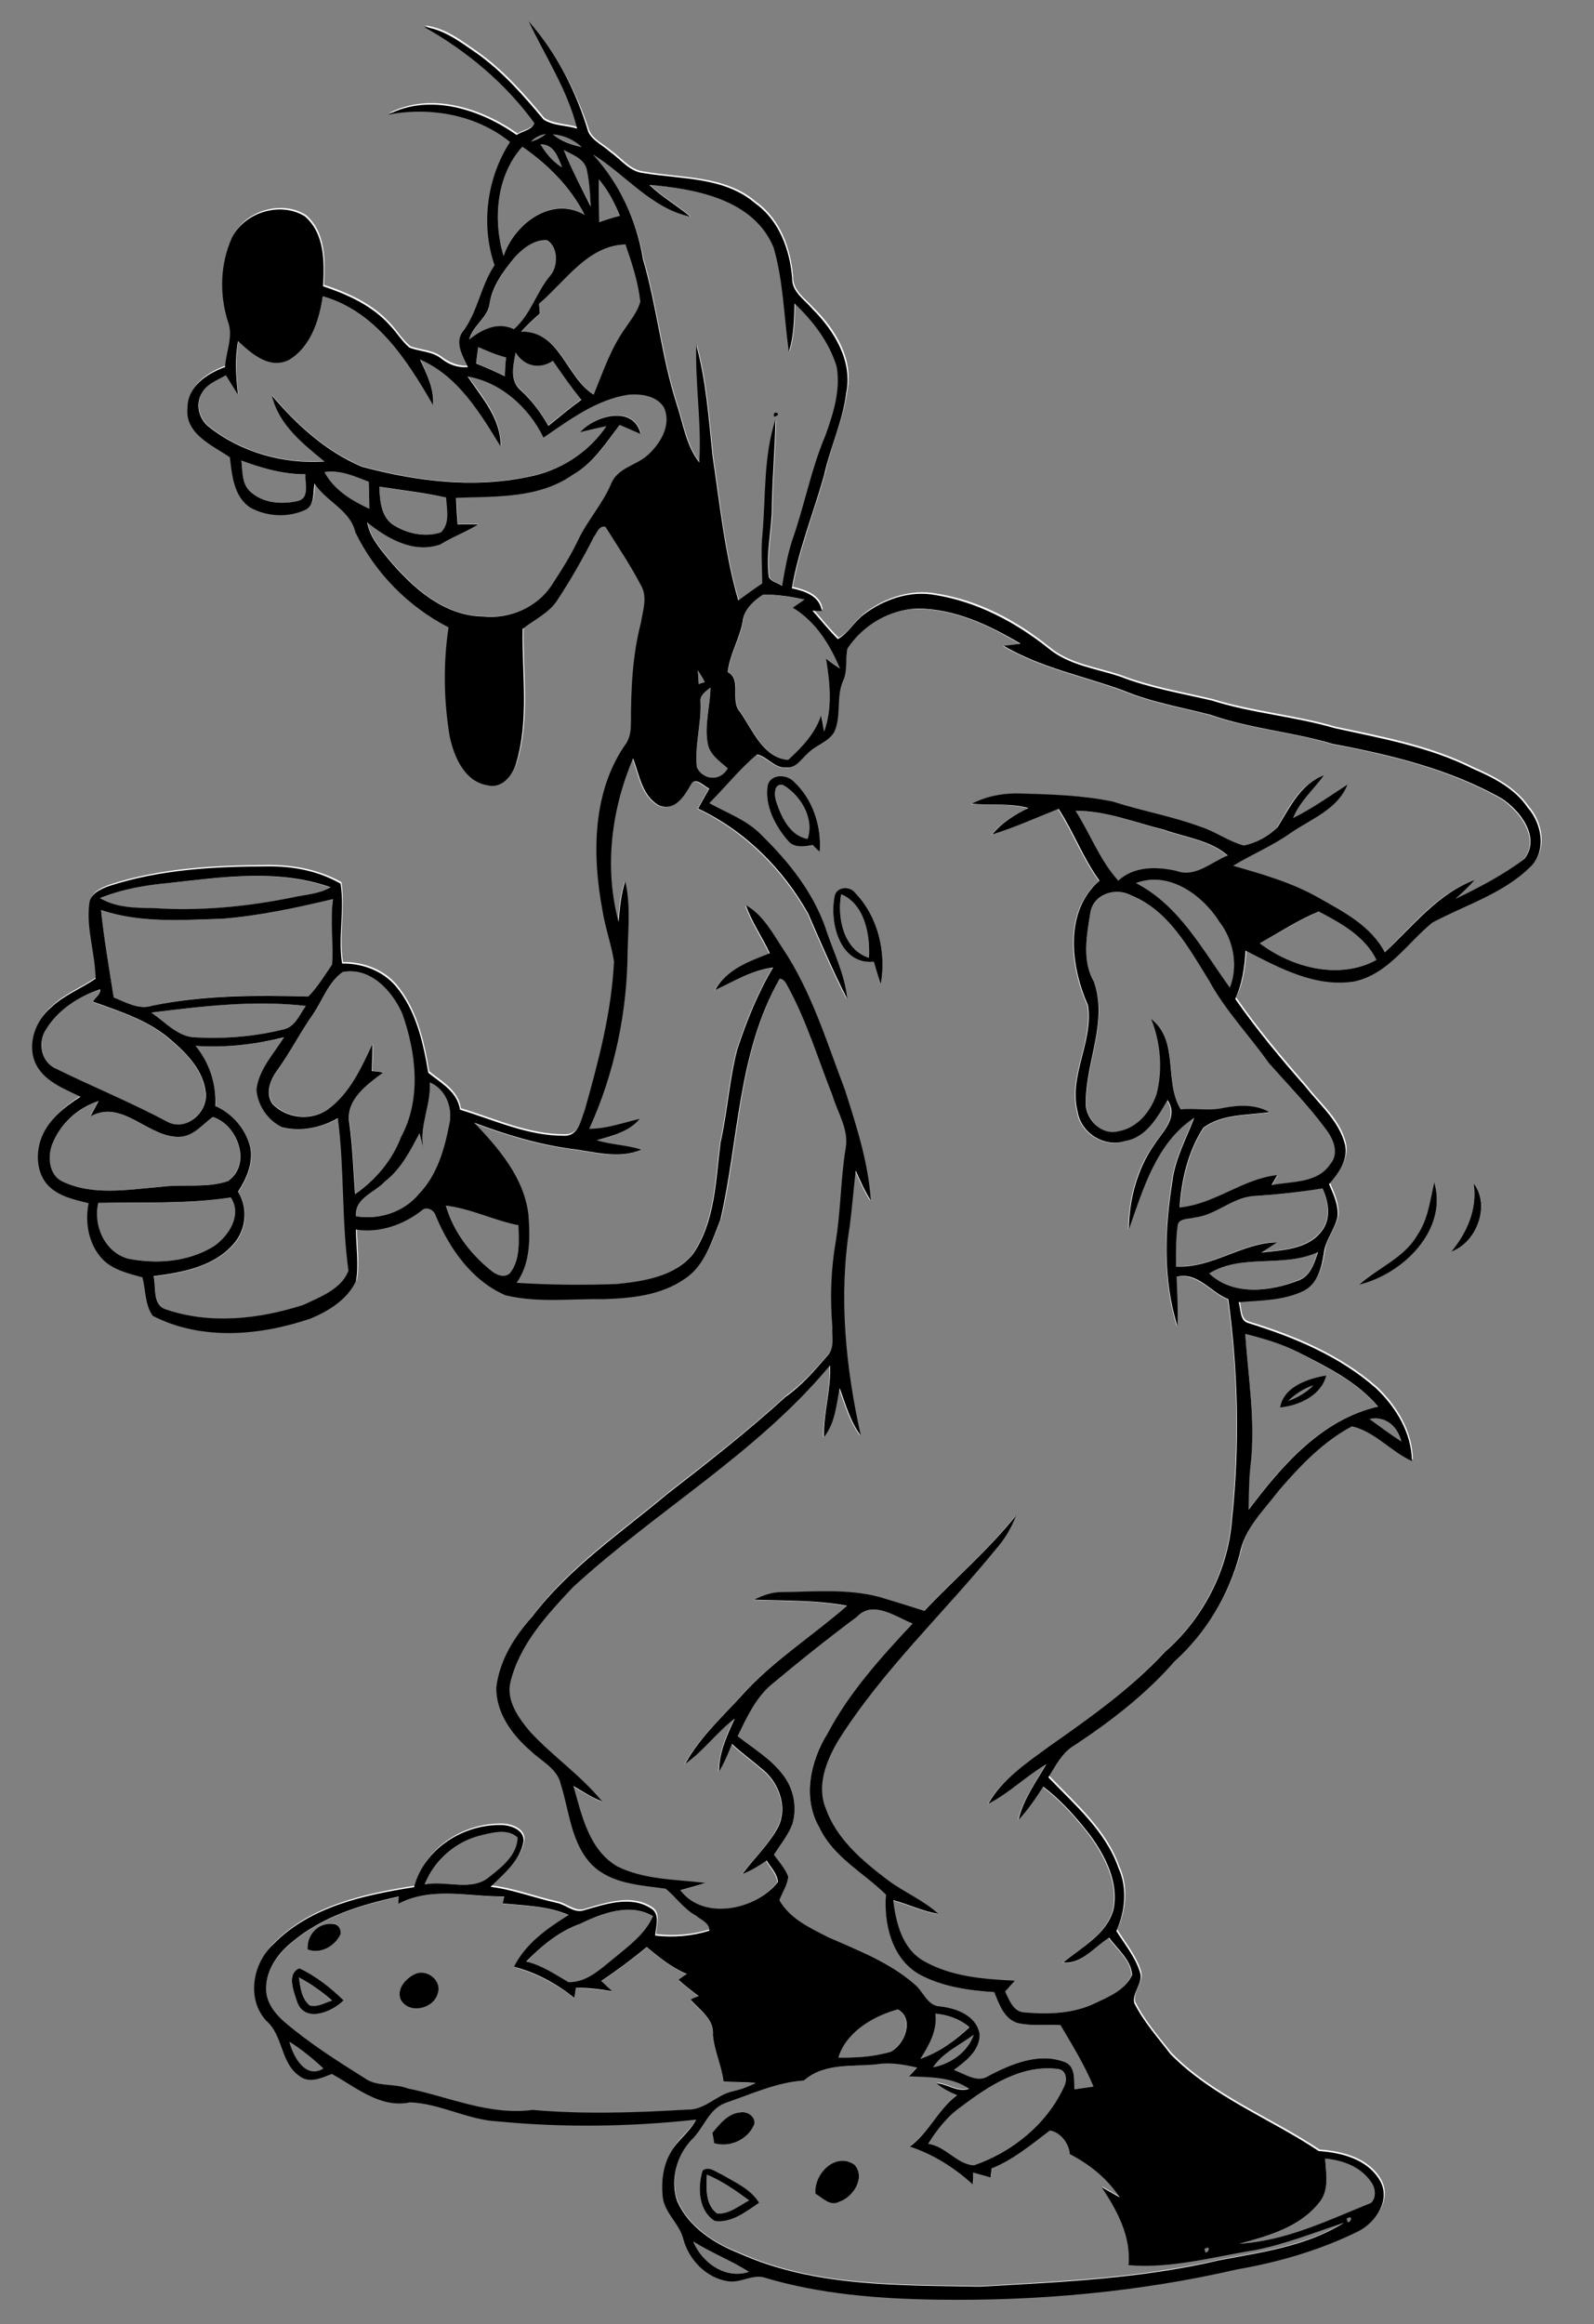 <?xml version="1.0" encoding="utf-8"?>
<!-- Generator: Adobe Illustrator 21.0.2, SVG Export Plug-In . SVG Version: 6.00 Build 0)  -->
<svg version="1.2" baseProfile="tiny" id="Layer_1" xmlns="http://www.w3.org/2000/svg" xmlns:xlink="http://www.w3.org/1999/xlink"
	 x="0px" y="0px" viewBox="0 0 527 768" overflow="scroll" xml:space="preserve">
<rect x="0" y="0" width="527" height="768" fill="#808080" stroke="none"/>
<path fill="#FFFFFF" d="M384.3,745.3C384.8,745.8,384.8,745.8,384.3,745.3 M398.3,743.1C401.2,741.5,398.4,746.4,398.3,743.1
	 M404.3,742.3C404.8,742.8,404.8,742.8,404.3,742.3 M229.2,740.7c5.9,3.7,12.4,6.3,18.4,10C239.9,753.3,232.1,747.7,229.2,740.7
	 M445.3,733.1C448.2,731.5,445.5,736.4,445.3,733.1 M233.7,718.6c5.1,2.1,9.6,5.3,14.1,8.5c-3.4,1.7-6.7,4.7-10.6,4.3
	C233.1,728.4,233.5,723,233.7,718.6 M438.1,713.3c5.8,0.5,11.8,2.6,15.1,7.6c1.6,1.9,1.9,5.1,0.1,7c-14,5.8-28.1,12.7-43.5,13.5
	c9.5-2.5,19.8-5.4,26.2-13.4C439.6,723.8,438.4,718.2,438.1,713.3 M318,696c9.1-6.9,19.9-13.9,31.9-12.3c2.8,0.6,3,3.9,1.8,6
	C346,702,334.6,711,322,715.5c-5.6-0.3-9.3-6.3-15.1-7.1C309.8,703.7,313.3,699.1,318,696 M232.3,717.2c-1.7,5.6-1.5,13.3,4,16.7
	c5.6,0.8,10.3-3.1,14.7-6c-2.8-4.6-8-6.7-12.4-9.4C236.6,717.7,234.4,715.6,232.3,717.2 M269.6,724.9c2.3,1.5,4.8,4.1,7.8,2.7
	c4.7-1.5,8.9-8.1,5.1-12.3C276.3,711.1,269.1,718.4,269.6,724.9 M235.5,704.8c0.2,0.8,0.5,2.5,0.6,3.4c5.2,1.6,11.3-1.1,13.3-6.3
	c0.3-2.4-2.3-4.4-4.5-3.9C240.8,698.3,238,701.8,235.5,704.8 M265.8,687.5c6.7-5.9,16-4.4,24.3-5.6c4.4-0.7,8.9,0.1,13.2,1.1
	c-0.9,0.9-1.8,1.9-2.7,2.9c6.7,0.3,14.1,0.1,19.9,4.1c-3.7,1.4-7.1-1.6-10.8-1.8c2,1.6,4.4,2.8,6.8,3.9c-6.2,4.8-9.3,12.4-15.6,17
	c7.8,2.6,14.8,7,20.8,12.5c0-1,0.1-2.9,0.2-3.9c1.9,0.5,3.8,1.1,5.7,1.6c0.1-0.8,0.3-2.3,0.4-3c7.2-2.9,13.1-7.9,19.2-12.5
	c3.3,0.4,6.4,4.3,6.6,7.8c6.6,3.4,12.4,8.1,16.5,14.3c-2-1.1-4-2.3-6-3.4c5.1,7.7,9.8,16.2,8.9,25.8c14.2,1.2,28-2.8,42-5
	c10-1.9,19.6-5.7,29.2-9c-12.4,7.8-27.2,9.7-41.3,12.4c-25.9,6-52.6,7.2-79,8.7c-26.7-0.5-54.7,0.2-79.6-11
	c-8.4-3.2-16.8-8.7-20.5-17.2c-2.4-7-0.2-15.2,4.9-20.5c4-3.7,5.5-9.8,11-12C248.4,692,256.6,688.1,265.8,687.5 M95.7,674.7
	c4.1,2.5,7.8,5.5,11.2,8.8C100.9,687.1,96.8,679.6,95.7,674.7 M308.5,683.1c3.2-4.8,8.8-7.3,13.4-10.7
	C319.8,678.1,314.3,682,308.5,683.1 M309.3,665.4c4.1,0.5,8,1.7,11.1,4.5c-4.7,4.4-10,8.4-16.2,10.4
	C307.2,675.8,309.8,671,309.3,665.4 M277.2,679.9c2.5-8.5,11.5-13.7,19.5-15.9c5.6,3,2.4,11.6-2.4,14
	C288.8,679.8,282.9,680,277.2,679.9 M98.8,653.4c4,2.1,7.6,4.8,11,7.8c-2.4,0.7-4.8,2.3-7.4,1.6C99.7,660.5,99.3,656.7,98.8,653.4
	 M191.8,635.7c7.4-3.5,16.5-7,24.2-2.4c-2.6,5.8-8,9.7-12.8,13.8c-4.5,3.5-9,8.1-15.1,8c-4.5-2.6-8.8-5.6-14-6.8
	C179,642.9,184.9,638.3,191.8,635.7 M137.4,652.2c-3,1.4-6.3,4.8-5,8.4c2.6,5.2,11.2,3.3,12.4-2.1
	C146.1,654.4,141.2,650.6,137.4,652.2 M98.3,661.7c2.6,6.8,11.6,3.2,15.3-0.7c-4.3-4.2-9.1-8-14.6-10.6
	C94.6,652.2,97.2,658.3,98.3,661.7 M101.7,644.2c4.4,1.8,9.1-1.2,10.9-5.2c0.1-1.7-0.8-3.4-2.6-3.4
	C105.2,635.2,101.2,639.4,101.7,644.2 M131.7,629.1c10.9-5.8,23.3-2.3,35-2.3c-0.1,0.6-0.4,1.7-0.5,2.3c7.3,0.7,14.9,0.7,21.8,3.8
	c-7.2,4.4-14.2,9.4-18.1,17.1c7.3,2,14.1,5.6,20,10.3c0.1-0.8,0.4-2.5,0.5-3.3c4,0,8.1,0.4,12,1.1c-1.2-1.2-2.4-2.3-3.6-3.4
	c5.2-3.5,10.2-7.2,15-11.2c4.1,3.4,8.4,6.8,13.3,8.9c-0.9,0.6-1.8,1.2-2.8,1.9c2.1,1.9,4.4,3.7,6.7,5.4c-0.7,0.3-2.1,0.8-2.7,1.1
	c2.9,3.5,7.9,6.5,7.4,11.7c0.4,5.3,2.9,10.2,3.5,15.5c3.5,0,7.1,0.1,10.6,0.4c-2.4,1.3-5,2.2-7.7,2.8c-5.4,1.2-9.2,6.2-14.9,6
	c-17,1-34.1,1.6-51.1,0.1c-14.2,1.9-27.6-4.3-41.3-7.1c-4.7-1.8-10.2-0.5-14.4-3.5c-9.1-5.7-18.2-11.5-26.4-18.5
	c-3.2-2.8-6-6.6-6-11.1c0-6.2,4-11.5,8.6-15.3c10-8.4,22.7-12.3,35.2-15C131.8,627.3,131.8,628.5,131.7,629.1 M159.4,606.4
	c3.7-0.9,8.7-2.3,11.7,0.8c0,5.7-4.9,9.6-9.1,12.8c-6,5.3-14.4,1.2-21.6,2.7C143.6,614.7,150.9,608.3,159.4,606.4 M283.3,534.3
	c5.3-5.7,12.8,0,18.4,2.2c-10.5,11.2-20.9,22.7-28.1,36.3c-5.8,9.1-8.4,21.3-2.7,31.1c4.6,9.8,14.6,14.9,22,22.2
	c-0.6,9.6,2,20.9,10.8,26.2c7.6,4.2,16.5,5.3,25,6c1.6,3.9,3.2,8.8,7.7,10.2c4.6,1.1,9.5,0.4,14.2,0.7c3.9,6.6,8,13.1,10.9,20.3
	c-2.1,0.3-4.2,0.6-6.3,0.9c-0.1-3.2,0.4-7.7-3.4-9.1c-8.4-3.1-17.4,0.7-24.9,4.6c-3.8,2.7-7.9-0.5-11.5-1.9
	c3.9-2.9,8.6-6.4,8.5-11.8c-1-6.1-7.7-8.6-13-9.2c-4.3-0.1-5.6-4.9-8.5-7.3c-8.2-7.4-18.7-11.2-28.6-15.6c-6.1-2.9-12.7-6-16.1-12.2
	c0.8-2.7,2.7-5,2.9-7.8c-1-2.7-3-4.9-4.7-7.2c2.1-3.4,4.6-6.5,6.1-10.2c1.6-5.5,0.4-11.8-3.2-16.3c-4-5.3-9.7-8.7-14.9-12.7
	c2.9-6.1,5.8-12.4,11-16.9C264.1,549,273.6,541.5,283.3,534.3 M452.8,468.9c5.4-1.1,9.1,2.5,10.5,7.4
	C459.7,474,456.3,471.4,452.8,468.9 M425.9,462.9c2.4-2.2,5.1-4.1,8.3-5.1C431.9,460.1,429,461.7,425.9,462.9 M423.2,465.1
	c6.3-0.6,13.7-4,15.3-10.6C432.4,455.5,424.5,458.2,423.2,465.1 M411.7,440.8c6,1.5,12,3.1,17.5,6.1c9.4,4.9,19.4,9.7,26.3,17.9
	c-18.6,4.2-31.8,19.5-42.8,34.1c0.1-4.8,0.2-9.5,0.6-14.3C415.2,470,412.7,455.4,411.7,440.8 M399.8,420.8
	c10.9-6.7,24.5-1.7,35.9-7.2c-1.3,3.6-2.4,8-6.5,9.4C420,426.8,407.7,428.3,399.8,420.8 M147.4,398.4c8.3,1,15.9,4.9,24,6.5
	c0.1,5.3,0.7,11.4-2.9,15.9c-2.1,1.6-4.6,0.4-6.3-1.1C155.4,414.2,149.9,406.8,147.4,398.4 M32.5,397.5c14.6-0.2,29.3,0.4,43.8-1.8
	c3.8,5.8-0.5,12.8-5.6,16.1c-8.4,5.2-18.9,6-28.4,4.1C34.7,413.6,30.6,404.9,32.5,397.5 M414.9,395.2c7.4-0.5,14.9-1.3,22.2-2.6
	c2.1,4.4,3,10.1-0.3,14.2c-4.7,6-13,6.2-19.9,7c1.8-1.1,3.5-2.2,5.2-3.4c-11.7,0.2-21.5,8.7-33.4,8c0-4.4-0.1-8.8,0.5-13.2
	c0.1-2.9,3.7-2.4,5.7-3C402.2,401.5,407.6,395.5,414.9,395.2 M17.2,378.3c2.6-6.8,8.5-12.1,15.3-14.5c-0.9,1.7-1.8,3.4-2.7,5.1
	c10.8-6,19.4,7.7,30.1,6.7c4.3-0.5,7.1-4.1,10.3-6.5c8.4,2.5,13.1,15.7,5,21.2c-7.1,2.4-14.9,0.9-22.3,1.9
	c-10.7,0.9-22.2,3-32.4-1.8C16.1,388.3,15.7,382.4,17.2,378.3 M142.1,357.7c5.3,2.2,7.7,8.5,6.4,13.9c-1.6,8.2-4,16.7-10,22.9
	c-4.9,6-13.2,8.7-20.8,7.4c-0.4-6,6.2-7.8,9.6-11.5c5.3-4.1,8.3-10.2,11.4-15.9c0.4,1.7,0.9,3.3,1.3,5
	C138.5,372.1,142.6,365.1,142.1,357.7 M64.7,345.6c9.8,0.7,19.7-0.5,29.3-2.7c-3.4,5.5-8.3,10.5-9.1,17.2c0.3,5.2,3.7,10.2,8.4,12.5
	c6.3,1.4,12.9,0.1,18.5-3c2.3,16.7,1.3,33.7,3.5,50.4c-2.3,6.1-9.4,8.7-14.9,11.3c-14.6,4.7-30.7,6.5-45.4,1.5
	c-4.6-1.4-3.3-7.3-4.1-11c9.3-1.2,19.7-3.1,26.3-10.5c4.3-4.7,5-12,1.6-17.4c2.8-4.3,5-9.3,4.1-14.5c-1.4-6.1-5.9-11.3-11.6-13.8
	C71.6,358.3,69.2,351.3,64.7,345.6 M50,334.6c16.9-2.1,34.1-4.3,51.1-2.2c-2.1,2.9-3.6,7.1-7.6,7.8c-9.3,2.3-19,3.1-28.6,2.6
	C58.8,342.8,54.7,337.8,50,334.6 M15.2,340.2c3.8-6.5,10.8-10.9,17.8-13.2c0.2,1.7-1.7,2.8-2.4,4.1c9.2,3.3,18.9,6.2,26.2,13
	c5.2,4.3,10.3,9.8,11.1,16.9c0.9,6.5-6.4,13-12.7,9.8c-11.9-6.5-24.5-11.5-36.7-17.5C13.7,351.1,12.5,344.5,15.2,340.2 M113.3,321.2
	c9.1-1.7,16.3,6.1,19.8,13.6c4.6,13,6.4,28.2-0.4,40.8c-2.9,7.8-8.4,14.2-15.2,18.9c-0.6-7.8-0.8-15.7-1.9-23.5
	c-1.4-7.7,5.8-12.7,11.2-16.7c-1-0.1-2.9-0.3-3.8-0.5c0.2-2.9,0.4-5.8,0.2-8.8c-3.8,7.8-7.4,16.1-14.6,21.4
	c-5.5,4-13.7,3.2-18.4-1.7c-2.5-3.5-0.7-8.1,1.6-11.2c4.4-6.1,7.6-12.9,12.1-18.9C106.8,330.1,108.8,324.5,113.3,321.2 M416.5,311.7
	c6.5-3.5,12.7-7.6,19.6-10.5c7.3,3.9,15.3,8.2,19.1,16C442.7,323.9,427.2,319.8,416.5,311.7 M73.5,303.6c12.4-1,24.5-3.6,36.6-6.5
	c-0.9,7.2,0.3,14.4-0.3,21.6c-2.5,3.6-4.8,7.5-7.9,10.6c-17.2-0.6-34.6-0.6-51.5,3c-4.5,1.5-8.7-1.1-12.8-2.7
	c-1.5-9.6-3.2-19.2-4.2-28.9C46.2,305.1,60.1,304,73.5,303.6 M278.1,295.5c7.8,3.3,9.6,13.4,9.2,21
	C278.9,313.7,276.7,303.2,278.1,295.5 M360.5,301.5c1.2-6.1,8.5-8.4,13.6-5.5c12.4,5,19,17.3,25.7,28.1c5.5,9.9,13.3,18.1,19.8,27.3
	c6.3,7.1,12.8,13.9,18.6,21.5c2.6,3.3,4.9,8.3,1.7,11.9c-4.3,6.4-12.8,5.6-19.4,6.9c0.6-1.1,1.3-2.2,1.9-3.3
	c-11.6,1.1-20.8,9.5-32.3,10.7c0.7-9.2,2.8-18.5,7.8-26.3c6.2-4.7,14.6-4.1,21.9-5.2c-4.7-2.6-10.2-2.4-15.2-1.4
	c-4.6,1.2-9.4,0-14.1,0.5c-5.8-9.3-0.4-22.6-9.8-29.9c3.1,7.9,4,16.6,1.8,24.8c-1.9,5.7-6.3,11.2-12.5,12.3
	c-5.7,1.6-11.2-4.2-10.9-9.7c0-13.3,7.3-26.5,2.7-39.7C357.5,317.5,359.3,309,360.5,301.5 M375.6,291.8c10.9-4.1,22,4,27.6,12.9
	c4.6,6,6.2,14.5,3.4,21.6C397.5,313.9,389.9,299.2,375.6,291.8 M55.7,291.8c17.7-2,36.5-4.6,53.6,1.5c-3.9,2.2-8.5,2.4-12.8,3.4
	c-15,2.9-30.2,4.5-45.5,3.5c-6.1-0.1-12.5-0.2-17.9-3.3C40.3,293.7,48,292.5,55.7,291.8 M355.6,267.9c10.1,0,19.5,3.9,29.2,6.4
	c7,2.5,15.4,3.5,21,8.5c-5.5,2-10.7,7.4-16.9,5.1c-6.5-1.5-14-1.6-19.3,3.2C363.7,284.2,360.5,275.5,355.6,267.9 M256.7,265.1
	c-0.7-2-1.1-6.4,2.2-5.7c5.8,3.4,10.4,11,8.1,17.8C261.1,276.2,258.4,270.1,256.7,265.1 M231.6,232.1c-0.4-2.4,1.8-3.6,3.3-4.9
	c-0.1,6.2-2.1,12.4-0.9,18.6c0.7,3.7,4,5.8,6.6,8.1c-2.4,4.3-8,4-10.2-0.3C229.6,246.5,231.9,239.3,231.6,232.1 M230.7,221.5
	c0.8,1.3,1.5,2.6,2.3,3.8c-0.5,0.2-1.5,0.5-2,0.6C230.9,224.5,230.8,223,230.7,221.5 M275.9,296.3c-1.7,8.7,1.8,22.6,13,21.5
	c0.7,2.5,1.4,5,2.3,7.4c1.9-10.5-0.9-22.3-8.4-30.1C281,292.6,276.4,292.9,275.9,296.3 M253.7,260.2c-0.7,6.4,2.6,12.7,6.7,17.5
	c2,2.6,5.5,2.1,8.3,1.5c0.8,0.8,1.6,1.5,2.3,2.3c0.7-8.4-2.2-17.3-8.4-23.1C260.1,255.6,254,255.6,253.7,260.2 M280.2,214.3
	c5.1-7.6,13.6-12.8,22.8-13.1c12.3,0,23.8,5.3,34.2,11.6c-1.9,0.3-3.8,0.5-5.6,0.7c12.2,7.2,26.2,9.9,39.4,14.7
	c9.3,3.9,19.3,5.6,29,8.1c13.1,4.6,27.1,5.5,40.3,9.6c19.3,3.6,38.7,8.3,55.9,18c6.1,4,13.1,13,7.6,20c-6.9,5.4-14.9,9.4-22.8,13.2
	c2.1-2,4.3-4,6.3-6.2c-12.3,4.4-20.5,15.3-29.7,23.9c-4.5-8.6-13.5-13.3-21.6-17.9c-8.8-5.1-18.7-7.9-28.5-10.7
	c6.1-3.8,12.9-6.5,18.8-10.7c6.8-4.7,15.8-7.9,19-16.2c-5.8,4-11.6,8-18,11.1c2.2-5.5,6.8-9.4,10.2-14.1
	c-7.7,2.7-11.4,10.6-15.3,17.1c-3,3-7.1,5.2-11.2,6.1c-5-1.3-9.3-4.6-14.3-6.2c-9.4-3.5-19.3-5.1-28.9-8.3c-10-2-20.3-2.4-30.5-2.7
	c-5.6-0.2-11.3,0.8-16.3,3.4c6.3,0.5,12.7-0.3,18.8,1.4c-4.5,2.2-8.9,4.8-12,8.8c7.5-2.5,14.7-5.6,22-8.5
	c4.9,7.7,8.1,16.3,13.5,23.7c-11.8,10.2-9.5,28.4-3.8,41.2c1.9,11.9-6.5,23.3-3.4,35.3c1.2,7,8.9,11.7,15.6,9.6
	c7.1-1.2,10.8-8,14.1-13.6c3.8,5.7-1.6,10.4-4.5,14.9c-5.7,8.1-8.2,18.1-8.3,27.9c4.8-13.3,9.2-28.8,21.6-36.9
	c-2.6,6.9-6.3,13.5-7.2,20.9c-2.4,15.9-3.1,32.5,1.7,48c0.2-5.5-0.2-10.9-0.3-16.4c7.2-1.6,11.2,5.1,17.1,7.4
	c3.4,24.2,3.8,48.8,1.2,73c-1.3,16.7-9.6,32.6-22.2,43.6c-11.3,12.2-25,22-38.6,31.4c-7.3,5.5-15.2,10.8-19.8,18.8
	c6.9-3.5,12.5-9.2,19.2-13.1c-3.4,6-7.6,11.7-9.2,18.4c3.3-3.2,5.7-7.1,8.2-11c6,4.5,10.9,10.1,15.5,16c5.1,7.1,9.6,15.8,7.7,24.7
	c-2.3,8.2-10.5,12.3-16.6,17.4c6.3,0.7,10.4-5.2,15.2-8.2c2.8,3.9,7.3,7.2,7.6,12.3c-2.2,4.9-7.5,7.2-12.2,9.3
	c-7.2,3.4-15.5,3.8-23.3,3.1c-3.8-0.1-5.1-4.1-6.5-6.9c1.1-1.2,2.1-2.4,3.2-3.6c-10.2-0.5-21-1.3-30.1-6.5
	c-7-4.1-9.2-12.7-10.1-20.1c5,1.3,9.8,3.7,14.9,4.5c-5-4.7-11.5-7.2-16.9-11.3c-8.3-6.3-16.7-13.4-20.3-23.5
	c-3.1-7.6,0.2-15.8,4.1-22.4c14.6-23.2,34.8-42,52-63.1c2.9-3.3,5.3-7.1,6.8-11.3c-9.1,11.4-20.3,20.9-30.3,31.5
	c-5-1.6-9.9-3-14.9-4.6c-10.7-2.8-21.8-1.7-32.6-1.6c-3.1,0-6.1,1.2-8.9,2.5c10.3,0.4,20.6,0.1,30.8,2
	c-10.7,9.5-22.9,17.2-32.9,27.6c-7,8.1-15.4,15.2-20.6,24.7c6.1-4.3,10.5-10.4,16.4-15c-2.6,5.5-5.1,11.2-5.2,17.5
	c1.7-2.9,2.9-6,4.3-9.1c3.4,3.1,7.1,5.8,10.6,8.8c5.2,4.4,7.9,12.3,4.7,18.6c-3.1,5.8-7.9,10.4-11.9,15.6c2.9-1.1,5.5-2.9,8.1-4.5
	c1.3,2.3,3.5,4.4,3.7,7.1c-7.3,9.1-24.5,13-32.3,2.7c2.8-0.8,5.6-1.5,8.3-2.4c-9.8-1.2-20.2-1-29.2-5.5
	c-9.3-5.5-11.7-16.8-14.4-26.5c3.1,1.8,6.2,3.7,9.5,5.1c-6.9-8.6-16.3-14.9-23.8-23c-3.8-4.5-7.9-10.1-6.6-16.3
	c3-12.5,12.1-22.3,20.6-31.4c27.5-25.4,60.9-44.4,85.1-73.4c0.5,8-2.1,15.8-2,23.7c3.7-4.6,4.1-10.7,5.2-16.2c1.9,5.4,3.5,11,7,15.7
	c-5-22.6-7.3-46.1-3.7-69c0.8-6.2,1.2-12.4,2-18.6c1.5,3.4,3,6.8,5,9.9c-0.8-12.5-4.7-24.6-8.5-36.4c-6-16-11.1-32.7-20.7-47
	c-3.4-5.2-6.6-11-12.1-14.2c1.9,5.6,5.4,10.6,7.9,15.9c-6.8,2.6-14.4,5.4-18.1,12.2c6.2-2.9,12.3-6.6,19.2-7.5
	c-5.1,8.5-8.8,17.8-11.9,27.2c-2.6,10.1-3.2,20.5-5.5,30.7c-1.6,12.5-1.7,26-9.1,36.8c-6.1,7.4-16.3,9-25.3,9.9
	c-11,0.4-22,0.4-33-0.4c4.6-6.5,4.5-14.9,3.9-22.5c-1.5-12.1-9.8-21.9-17.9-30.4c10.3,3.9,20.8,7.1,31.8,8.6
	c7.7,0.9,15.9,3.6,23.4,0.3c-4.8-1.7-9.9-1.6-14.7-3.1c5.1-1.5,10.7-2.8,14.2-7.1c-5.5,1.4-11,3.3-16.7,3.3
	c8.4-18.5,12.6-38.7,12.7-58.9c0.2-7.6,1-15.4-0.8-22.9c-1.4,4.3-1.8,8.9-2.2,13.4c-4.7-17.8-2.4-37.2,4.8-54
	c2.1,5.5,3,12.6,8.7,15.6c5,2,8.3-3.2,10.4-6.9c1.3-2.9,4.3,0.5,6.1,1.3c-1.3,2.2-2.5,4.4-3.7,6.6c15.4,7.3,28,19.9,36.4,34.7
	c4.1,9.5,8.2,19,12.9,28.2c-0.8-8.3-4.8-15.9-7.3-23.8c-4.2-11.7-12-21.6-20.9-30.2c-4.7-5.1-11.4-7.4-17.4-10.7
	c5.3-5.3,9.9-11.3,15.8-16.1c3.4,0.7,5.8,4.6,9.7,4.3c3.2,0.3,4.9-2.9,7-4.6c2.7-2.7,6.8-3.7,8.8-7.1c2.5-5.4,0.5-11.7,3-17.1
	C280.3,221.4,279.3,217.7,280.2,214.3 M252.3,196.5c4.6-0.1,9.3,0.8,13.8,1.6c-1.3,0.9-2.6,1.8-3.9,2.7c7.5,4.6,12.2,12.1,15.6,20.1
	c-1.6-1-3.1-2.1-4.6-3.3c1.3,8,2.1,16.2-0.6,24.1c-0.4-1.8-0.7-3.6-1-5.4c-1.9,6-6.5,10.5-10.9,14.8c-8.3-0.7-11.7-9.8-15.9-15.8
	c-3.5-3.8,0.7-10.8-4.1-13.2c0.7-6.2,4.3-11.5,5.1-17.7C246.5,201,249.4,198.3,252.3,196.5 M125.4,160.8c7.4,1.3,14.8,2.1,22.2,3.6
	c0.3,3.8,1.4,8.6-1.7,11.5c-5.3,1.8-11.5,0.4-16.1-2.7C125.9,170.4,125.6,165.1,125.4,160.8 M107.3,156c5.2-0.8,10,1.3,14.6,3.2
	c0.1,2.9,0.2,5.9,0.2,8.9C116.2,165.5,110.4,162,107.3,156 M79.8,152.2c6.8,2.5,13.8,4.7,21.2,4.5c-0.3,3,1.5,7.7-2.4,8.8
	c-5.3,1.3-11.7,0.8-15.9-3.1C79.9,159.7,80.1,155.6,79.8,152.2 M170.5,116.5c2.6,4.7,8.1,5.6,12.3,2.5c3,4.4,6,8.8,9.4,12.9
	c-3.7,2.8-7.3,5.7-10.9,8.6c-2.5-4.3-5.5-8.3-9.2-11.8C168.5,125.8,169.7,120.6,170.5,116.5 M158.1,114.7c3,1.3,6,2.6,9.2,3.3
	c-0.1,2.1-0.3,4.1-0.4,6.2c-3.1-1.5-6.3-2.8-9.5-4.2C157.7,118.3,157.9,116.5,158.1,114.7 M106.7,97.9c17.5,5.1,27.8,21.1,36.6,35.9
	c0.3-5.4-2.2-10.3-4.3-15.1c12.5,5.4,19.9,17.6,26.6,28.7c0.2-9.1-6-16.1-10.9-23.1c11.1,1.9,20.3,10.3,25.1,20.2
	c8.7-5.9,17.5-12.6,28.2-14.2c4.1-0.3,9.1,0.5,11.6,4.2c2.7,6-1.4,12.4-5.9,16.2c-3.7,3.1-9.6,4.1-11.5,8.9
	c-2.8,6.7-7.8,12.1-10.9,18.6c-2.5,5.3-5.7,10.3-8.9,15.2c-4.8,7.2-13.8,11.1-22.4,10.2c-13.2,0-23.6-9.6-31.6-19.1
	c-2.9-3.6-6.1-7.3-6.9-12c6.7,5.5,15.3,10.5,24.2,7.3c4-2.5,8.5-4,12.5-6.6c-2.3,0-4.6-0.1-6.8,0c-0.2-2.9-0.3-5.9-0.5-8.8
	c13.1-0.5,27.4,0.3,38.7-7.7c6.8-3.8,10.9-10.4,15.4-16.4c2.3,1,4.6,2,6.9,3c-2.3-9.7-15.1-6.1-20-0.6c2.9-0.7,5.8-1.4,8.7-2
	c-5.9,8.8-15.6,14.9-26,16.8c-18.2,3.8-37.1,1.4-54.9-3.4c-11.8-5-21.6-13.8-29.7-23.5c2.2,9.6,10.2,15.9,17.4,21.8
	c-13.6,0.9-27.6-3-38.3-11.5c-3.3-2.6-4.5-7.6-2.2-11.2c1.7-3,5.1-4.2,7.9-5.8c1.3,2.1,2.6,4.3,4,6.4c-0.7-5.9-1-11.8,0-17.7
	c4.5,4.1,10.5,9.5,16.9,6.2C102.8,114.6,105.6,105.7,106.7,97.9 M178.2,100.4c8.7-7.5,16-19.3,28.7-19.6c2.1,6.2,4.2,12.4,4.9,18.9
	c-0.9,3.1-3,5.8-4.8,8.5c-4.9,6.6-7.5,14.6-10.6,22.2c-9.1-5.7-11.2-21.1-24-20.8c1.9-2.1,4-4.1,6.2-6
	C178.4,102.5,178.3,101.5,178.2,100.4 M170.1,85.1c2.7-3.1,6.4-6,10.7-5.6c3.8,2.2,3.9,8.5,1.2,11.6c-4.7,5.5-6.6,12.9-12.1,17.8
	c-5.4-2.7-10.5,0-14.8,3.4c1.2-4.7,6.3-7.2,6.8-12.1C163,94.4,166.5,89.5,170.1,85.1 M198,59.3c3,3.5,5.3,7.6,6.8,12
	c-2.3,0.6-4.6,1.3-6.8,2.1C198,68.7,197.9,64,198,59.3 M256.1,136.3C254.5,139.3,259.4,136.4,256.1,136.3 M196.1,51.1
	c10.8,6.7,19.3,17.8,32.3,20.5c-4.3-3.8-9.4-6.5-13.5-10.5c15.3,1.3,34.6,4.8,41.1,20.8c3.2,11.1,3.4,22.9,5,34.3
	c1.7-5.1,1.7-10.5,1.9-15.9c6,5.8,11.3,12.8,13.9,20.8c1.4,7.8-1.1,15.6-3.7,22.8c-4.9,11.3-7,23.4-11.1,35
	c-1.5,4.8-2.5,9.7-3.2,14.7c-1.4-1-3.6-1.3-4.4-2.9c-1.1-7.9,1.1-15.8,1-23.8c0.2-9.5,1-18.9,1.2-28.3c-3.9,12.1-3.2,25.1-4.3,37.7
	c-0.6,5.5-0.1,11-0.1,16.5c-2.7,1.8-5.3,3.7-7.9,5.6c-4.6-15.6-6.1-31.8-8.5-47.7c-1.3-12.3-2.1-24.8-5.4-36.7
	c-0.4,12.9,1.8,25.8,1,38.8c-4.4-5.6-5.3-12.8-7.5-19.3c-5-15.6-6.5-32.1-11.1-47.8C210.5,72.9,204.9,60.7,196.1,51.1 M186.4,49.6
	c3,1.6,7.1,3.1,7.8,6.8c0.8,3.9,0.9,7.8,1.2,11.7C192.2,62.1,189,56,186.4,49.6 M166.5,84.6c-3.6-11.9-2.4-26.5,6.2-36.1
	c8.4,5.8,15.9,13.4,20.6,22.5C182.3,64.5,169.9,74,166.5,84.6 M178.7,47.7c4.4-0.1,5.8,4.2,7.1,7.6
	C182.9,53.4,180.5,50.7,178.7,47.7 M182.8,44.4c3.6,0.3,6.9,1.8,9.5,4.2C188.9,47.7,185.5,46.6,182.8,44.4 M175.6,46.8
	c1.2-1.5,2.9-2.3,4.8-2.5C179,45.5,177.3,46.3,175.6,46.8 M487.2,391c1.3,8.5-2.1,16.2-7.4,22.6C488.2,410.6,493,398.2,487.2,391
	 M468.7,407.9c-4.3,7.8-13,11-19.4,16.5c14.4-3.4,29.5-18,24.9-33.9C472.8,396.4,472.3,402.7,468.7,407.9 M174.7,6.9
	c5.3,11.7,12.9,22.5,16.4,35.1c-3.7-1.1-7.9-1-11.1-3c-6.6-8-13.6-15.9-22.1-21.9c-5.3-3.7-10.7-7.9-17.4-8.7
	c14.2,8,26.9,18.5,36.5,31.8c-0.9,2.4-4,2.7-5.9,3.9c-11.9-8.4-28.7-13.9-42.5-6.7c13.9-2.7,29.2,0,40.3,9
	c-7.7,11.8-9.8,27.3-5.1,40.7c-4.6,6.9-5.5,15.6-10.7,22.2c-2.4,3.9,0.3,7.9,1.9,11.5c-3.3,0.3-6.2-0.9-8.8-2.8
	c-3-2.4-7-2.3-10.5-3.6c-2.6-2.1-4.3-5-6.5-7.4c-5.8-6.5-13.9-10.2-22.1-12.9c0.5-7.9,0.6-17.5-6-23.1c-8.1-5-19.9-1.4-24.1,7
	c-3.9,8.6-4.2,18.6-1.4,27.6c2,5-0.6,10.2-0.9,15.2c-5.9,2.1-12.4,6.4-12.4,13.4c-1,8.6,8.2,12.4,14,16.4c0.6,5.9,1.3,13,6.7,16.6
	c5.4,3,12.3,3.4,18,0.9c3.4-1.4,2.7-5.8,3.3-8.8c4,5.9,11.9,8.7,13.5,16.1c6.6,13.4,17.5,24.6,30.8,31.4c-1.9,12-1.7,24.3,0.4,36.2
	c1.6,6.6,5,14.7,12.5,16c4.6,1.3,8.2-3.1,9.4-7.1c4.5-14.5,1.9-29.8,2.2-44.6c3.9-3.1,8.7-5.2,11.5-9.5c4.4-6.8,8.4-13.8,12.1-20.9
	c1-1.3,1.8-3.9,3.8-3.3c4,6.3,8.3,12.6,11.7,19.3c2.3,3.8,0.6,8.3,0,12.4c-2.7,10.8-3.2,22-3.3,33c-0.1,2.2-0.3,4.5-1.4,6.5
	c-11.4,16-11.5,37-8,55.6c1,5.7,2.9,11.1,3.8,16.8c-0.8,16.7-5.1,32.9-9.6,48.9c-1.3,3.4-2.1,8.8-6.8,8.7
	c-12.1,0.1-23.2-5.2-34.5-8.6c-0.9-5.9-6.2-8.8-10.5-12.2c-1.7-10.1-4.1-20.7-10.9-28.8c-4.4-5-11-7.4-17.6-7.3
	c-1.4-8.8,0.8-17.6-0.5-26.4c-7.3-4.1-15.6-5.7-24-5.7c-17.7,0.1-35.7,1-52.6,6.5c-2.8,1-6.3,2.6-6.5,6c-1,8.3,2,16.4,2.1,24.6
	c-4.8,3.3-10.4,5.4-14.7,9.5c-5.4,4.5-8.2,12.7-4.8,19.2c3,5.5,9.2,7.7,14.5,10.3c-5.2,3.5-10.6,7.6-12.9,13.6
	c-1.9,5-1.8,11.3,2,15.5c3.5,3.8,8.8,4.9,13.6,6.1c-1.4,6.5-0.1,13.8,4.7,18.6c3.5,3.5,8.5,4.6,13.1,5.9c1.1,4.2,0.8,9.2,3.4,12.7
	c16.1,8.4,35.5,6.7,52.2,0.9c6-2.5,12.1-6.3,15-12.3c1-5.7,0-11.4,0-17.1c7.7,1.2,15.5-1.5,21.6-6.2c1.6-1.7,4.3-0.3,4.8,1.7
	c4.4,10.9,11.9,21.5,23,26.2c10.6,2.5,21.7,1.1,32.5,1.3c9.2-0.3,19.1-1.3,26.9-6.8c6.6-4.4,8.9-12.5,11.7-19.5
	c6.1-26.6,5.6-55.3,19.6-79.6c1.6,0.2,2.1,1.8,2.9,3c6,11.3,9.7,23.6,14.5,35.5c1.7,5.7,5.5,11.3,4.4,17.5
	c-1.7,10.2-1.6,20.6-3.3,30.9c-1.5,9.3-1.8,18.8-1.1,28.2c-0.1,3,0.9,6.7-1.4,9.2c-4.3,5-8.7,10-14.1,13.9
	c-12.4,11.4-25.7,21.7-39,32c-15.4,12.9-32.4,24.3-44.6,40.4c-5.9,6.7-10.9,14.6-12,23.5c-0.3,8.5,5.2,15.9,11.4,21.1
	c3.5,3.5,8.7,5.8,9.9,11c3,9,3.4,19.5,10.4,26.7c6.5,6.3,15.9,6.6,24.3,7.8c3.4,2.9,5.9,6.8,10,8.9c1.7,1.3,4.7,2.4,4.4,5
	c-5.8,1.8-11.9,2.3-17.9,1.6c0.1-3,1.8-7.1-1.4-9c-6.7-4.3-15-1.4-22,0.6c-3.3,1.2-6-1.8-9.1-2.4c-7.4-1.6-14.4-4.4-21.9-5.3
	c4.4-4.3,9.9-8.6,10.9-15.1c0.2-3.5-3.7-5-6.5-5.3c-12.9-0.7-26.4,7.6-29.7,20.5c-16.5,2.6-34.2,6.4-46.4,18.7
	c-6.9,6.4-9.1,18.3-2.4,25.5c5.6,4.9,4.6,13.8,10.9,18.2c3.3,2.6,7.3,0.6,10.7-0.7c8,4.4,16.1,11.5,25.9,9.4c9.9,0.4,19,5.8,29,6.3
	c21.8,2.1,43.9,1.9,65.6-0.6c-2.3,4.2-6.4,6.8-8.6,11.1c-2.4,4.4-3,9.5-2.5,14.4c0.6,5.4,5.5,8.8,6.8,13.9c1.8,6.8,7.6,12.8,14.7,14
	c4,0.8,7.8-2.2,11.8-1.3c18.5,5.6,38,7.1,57.2,7.4c33.3,0.5,66.9-2.4,99.4-10c13.9-2.4,27.6-6.4,40.3-12.7c5.8-3,10.6-10.4,6.9-16.7
	c-4.1-7-12.7-9.2-20.2-9.7c-16.2-10.8-35.2-17.9-49-32c-4.3-5.4-8.9-10.7-12-16.9c-0.8-3.6,3.3-6.8,1.8-10.5
	c-1.6-4.9-5-8.9-7.7-13.3c2.9-6.5,3.7-14.2,0.7-20.8c-4.3-12.3-14.5-20.9-23.2-30c2.6-3.7,4.5-8.1,8.5-10.5
	c12.1-8,23.7-17,33.3-27.9c10.5-9.4,17.9-21.9,21.5-35.5c1.6-8.4,8.1-14.4,13-21c7-8,14.6-16,24.1-21.1c7.6,1.9,12.8,8.3,19.8,11.5
	c-0.1-9.3-5.2-17.7-11.8-24c-12.1-10.6-27.2-17-42.3-21.6c-3-0.8-2.4-4.6-3.2-6.9c7.3-0.6,14.9-0.5,21.6-3.8
	c4.6-2.4,5.9-7.8,6.6-12.5c0.5-4.3,3.7-7.7,4.5-11.9c0.3-3.8-1.3-7.4-2.8-10.8c3-3.6,6.4-8,5.3-13c-1.8-7.8-8.3-13-13-19.1
	c-8.2-9.4-16.2-18.9-23.3-29.1c2.4-5,3.1-10.5,3.4-16c11,5.8,23.1,12.4,36,10.2c11.1-2.4,17.5-12.7,25.7-19.4
	c11-5.8,23.6-9.6,32.6-18.6c5.3-5.3,3.6-14.2-1-19.4c-4.4-6.3-11.4-9.9-18.2-12.9c-14.3-7.2-30.2-10.1-45.7-13.4
	c-13.3-3.9-27.3-5-40.5-9.1c-10.1-2.4-20.5-4.1-30.3-7.9c-8-2.7-17-3.7-23.7-9.3c-10.9-8.8-23.7-15.6-37.6-17.7
	c-8.2-1.5-16.7,1.4-23.3,6.3c-3.3,2.4-5.2,6.3-8.8,8.3c-3-2.9-5.6-6.2-8.4-9.4c0.8,0,2.3,0.1,3.1,0.1c-0.7-5-5.7-6.5-9.9-7.5
	c2.3-12.9,7.2-25,10.7-37.5c1.9-9.2,6.1-17.8,7.3-27.2c2.2-10.5-3.9-20.4-11.1-27.5c-2.7-3-6.9-5.6-6.8-10.2
	c-0.7-9.4-4.3-19.2-12.2-24.8c-10.2-8.8-24.4-7.8-36.9-10c-4.7-0.4-7.5-4.5-11.1-7c-2.4-2.1-5.8-3.5-7.2-6.6
	C190.5,30.2,184,17.4,174.7,6.9"/>
<path d="M233.7,718.6c-0.2,4.4-0.6,9.8,3.4,12.8c3.9,0.4,7.3-2.6,10.6-4.3C243.3,723.9,238.8,720.7,233.7,718.6 M232.3,717.2
	c2.1-1.6,4.3,0.5,6.3,1.3c4.5,2.7,9.6,4.8,12.4,9.4c-4.4,2.9-9.1,6.8-14.7,6C230.8,730.5,230.6,722.7,232.3,717.2 M269.6,724.9
	c-0.6-6.5,6.6-13.9,12.9-9.6c3.8,4.2-0.4,10.8-5.1,12.3C274.5,729.1,272,726.4,269.6,724.9 M235.5,704.8c2.5-3,5.2-6.5,9.4-6.8
	c2.3-0.4,4.9,1.5,4.5,3.9c-2,5.1-8.1,7.9-13.3,6.3C236,707.3,235.7,705.6,235.5,704.8 M137.4,652.2c3.8-1.6,8.7,2.2,7.4,6.3
	c-1.2,5.4-9.8,7.3-12.4,2.1C131.1,657,134.3,653.6,137.4,652.2 M98.8,653.4c0.5,3.3,0.9,7.1,3.6,9.3c2.6,0.7,5-0.9,7.4-1.6
	C106.5,658.2,102.8,655.5,98.8,653.4 M98.3,661.7c-1.1-3.4-3.7-9.5,0.7-11.3c5.5,2.6,10.3,6.4,14.6,10.6
	C109.8,664.9,100.9,668.5,98.3,661.7 M101.7,644.2c-0.4-4.8,3.5-9,8.3-8.5c1.8,0,2.8,1.7,2.6,3.4C110.8,643,106.1,645.9,101.7,644.2
	 M425.9,462.9c3.1-1.1,6-2.8,8.3-5.1C431,458.8,428.3,460.7,425.9,462.9 M423.2,465.1c1.2-6.9,9.2-9.6,15.3-10.6
	C436.9,461.1,429.5,464.5,423.2,465.1 M487.2,391c5.7,7.3,1,19.6-7.4,22.6C485.1,407.2,488.5,399.4,487.2,391 M468.7,407.9
	c3.5-5.1,4.1-11.5,5.5-17.3c4.6,15.9-10.5,30.5-24.9,33.9C455.8,418.8,464.4,415.6,468.7,407.9 M278.1,295.5
	c-1.4,7.7,0.8,18.3,9.2,21C287.7,308.9,285.9,298.8,278.1,295.5 M275.9,296.3c0.5-3.4,5.1-3.7,6.9-1.2c7.5,7.8,10.3,19.6,8.4,30.1
	c-0.9-2.5-1.6-4.9-2.3-7.4C277.7,318.9,274.2,305,275.9,296.3 M256.7,265.1c1.7,5,4.5,11.1,10.3,12.1c2.3-6.8-2.3-14.4-8.1-17.8
	C255.6,258.7,256,263.1,256.7,265.1 M253.7,260.2c0.4-4.6,6.4-4.6,8.9-1.8c6.2,5.8,9.1,14.8,8.4,23.1c-0.8-0.8-1.6-1.5-2.3-2.3
	c-2.8,0.6-6.3,1.1-8.3-1.5C256.3,272.9,253,266.6,253.7,260.2 M256.1,136.3C259.4,136.4,254.5,139.3,256.1,136.3 M384.3,745.3
	C384.8,745.8,384.8,745.8,384.3,745.3 M398.3,743.1C398.4,746.4,401.2,741.5,398.3,743.1 M404.3,742.3
	C404.8,742.8,404.8,742.8,404.3,742.3 M229.2,740.7c2.9,7,10.7,12.6,18.4,10C241.7,747,235.1,744.4,229.2,740.7 M445.3,733.1
	C445.5,736.4,448.2,731.5,445.3,733.1 M438.1,713.3c0.3,4.9,1.5,10.6-2.1,14.7c-6.4,8-16.8,10.9-26.2,13.4
	c15.4-0.9,29.5-7.8,43.5-13.5c1.8-1.8,1.5-5-0.1-7C449.8,715.9,443.8,713.8,438.1,713.3 M318,696c-4.7,3.2-8.2,7.7-11.1,12.4
	c5.8,0.8,9.5,6.8,15.1,7.1c12.6-4.4,24-13.5,29.7-25.8c1.2-2.2,1-5.5-1.8-6C337.9,682.1,327.1,689.1,318,696 M265.8,687.5
	c-9.1,0.6-17.4,4.5-26,7.4c-5.5,2.1-7,8.2-11,12c-5.1,5.3-7.3,13.5-4.9,20.5c3.8,8.5,12.1,13.9,20.5,17.2
	c24.9,11.2,52.9,10.5,79.6,11c26.5-1.5,53.1-2.6,79-8.7c14.1-2.7,28.9-4.6,41.3-12.4c-9.7,3.2-19.2,7-29.2,9
	c-13.9,2.2-27.7,6.2-42,5c0.9-9.6-3.8-18.1-8.9-25.8c2,1.1,4,2.3,6,3.4c-4.1-6.2-9.9-10.9-16.5-14.3c-0.2-3.6-3.3-7.4-6.6-7.8
	c-6.1,4.6-12,9.6-19.2,12.5c-0.1,0.8-0.3,2.3-0.4,3c-1.9-0.5-3.8-1.1-5.7-1.6c0,1-0.1,2.9-0.2,3.9c-6-5.5-13-9.9-20.8-12.5
	c6.3-4.6,9.3-12.2,15.6-17c-2.4-1-4.8-2.2-6.8-3.9c3.7,0.2,7.1,3.2,10.8,1.8c-5.8-4-13.1-3.8-19.9-4.1c0.9-1,1.8-1.9,2.7-2.9
	c-4.3-1-8.8-1.8-13.2-1.1C281.8,683,272.5,681.6,265.8,687.5 M95.7,674.7c1.2,4.9,5.3,12.4,11.2,8.8
	C103.4,680.2,99.7,677.2,95.7,674.7 M308.5,683.1c5.8-1.1,11.4-5,13.4-10.7C317.3,675.8,311.7,678.3,308.5,683.1 M309.3,665.4
	c0.6,5.6-2.1,10.4-5,14.9c6.2-2.1,11.5-6,16.2-10.4C317.3,667.1,313.3,665.8,309.3,665.4 M277.2,679.9c5.7,0.1,11.6-0.2,17.2-1.9
	c4.8-2.4,8-11,2.4-14C288.7,666.2,279.7,671.5,277.2,679.9 M191.8,635.7c-6.9,2.5-12.7,7.2-17.8,12.5c5.2,1.2,9.5,4.2,14,6.8
	c6.1,0.1,10.7-4.5,15.1-8c4.8-4,10.2-7.9,12.8-13.8C208.3,628.7,199.1,632.2,191.8,635.7 M131.7,629.1c0-0.6,0.1-1.8,0.1-2.4
	c-12.5,2.7-25.2,6.6-35.2,15C92,645.4,88,650.8,88,657c-0.1,4.5,2.8,8.3,6,11.1c8.2,7,17.3,12.8,26.4,18.5c4.2,3.1,9.7,1.7,14.4,3.5
	c13.7,2.8,27,9,41.3,7.1c17,1.5,34.1,0.9,51.1-0.1c5.8,0.2,9.6-4.8,14.9-6c2.7-0.6,5.3-1.5,7.7-2.8c-3.5-0.3-7.1-0.3-10.6-0.4
	c-0.6-5.3-3.1-10.2-3.5-15.5c0.5-5.1-4.4-8.2-7.4-11.7c0.7-0.3,2.1-0.9,2.7-1.1c-2.3-1.7-4.6-3.5-6.7-5.4c0.9-0.6,1.8-1.3,2.8-1.9
	c-5-2.1-9.2-5.5-13.3-8.9c-4.8,4-9.8,7.7-15,11.2c1.2,1.1,2.4,2.3,3.6,3.4c-4-0.7-8-1.2-12-1.1c-0.1,0.8-0.4,2.5-0.5,3.3
	c-5.9-4.7-12.6-8.4-20-10.3c3.9-7.7,11-12.7,18.1-17.1c-6.8-3-14.4-3.1-21.8-3.8c0.1-0.6,0.4-1.7,0.5-2.3
	C155.1,626.8,142.7,623.3,131.7,629.1 M159.4,606.4c-8.5,1.9-15.8,8.2-19,16.3c7.1-1.5,15.6,2.6,21.6-2.7c4.1-3.2,9-7.1,9.1-12.8
	C168,604.2,163.1,605.5,159.4,606.4 M283.3,534.3c-9.7,7.2-19.2,14.8-28.4,22.5c-5.2,4.5-8.1,10.9-11,16.9c5.1,4,10.9,7.4,14.9,12.7
	c3.6,4.5,4.8,10.8,3.2,16.3c-1.4,3.7-4,6.8-6.1,10.2c1.7,2.3,3.7,4.5,4.7,7.2c-0.2,2.8-2,5.2-2.9,7.8c3.4,6.1,10.1,9.2,16.1,12.2
	c9.9,4.4,20.4,8.3,28.6,15.6c2.9,2.3,4.2,7.2,8.5,7.3c5.4,0.6,12,3.1,13,9.2c0.1,5.4-4.6,8.9-8.5,11.8c3.6,1.3,7.8,4.5,11.5,1.9
	c7.5-3.9,16.5-7.7,24.9-4.6c3.8,1.3,3.3,5.8,3.4,9.1c2.1-0.3,4.2-0.6,6.3-0.9c-2.9-7.1-7-13.7-10.9-20.3c-4.7-0.3-9.5,0.4-14.2-0.7
	c-4.5-1.4-6.1-6.3-7.7-10.2c-8.5-0.6-17.4-1.8-25-6c-8.9-5.3-11.5-16.6-10.8-26.2c-7.4-7.3-17.4-12.4-22-22.2
	c-5.7-9.8-3-22,2.7-31.1c7.2-13.6,17.6-25.1,28.1-36.3C296.1,534.3,288.6,528.6,283.3,534.3 M452.8,468.9c3.5,2.5,6.9,5.1,10.5,7.4
	C462,471.4,458.2,467.8,452.8,468.9 M411.7,440.8c1,14.6,3.5,29.2,1.7,43.8c-0.5,4.7-0.5,9.5-0.6,14.3c11-14.6,24.2-29.9,42.8-34.1
	c-7-8.3-16.9-13.1-26.3-17.9C423.7,444,417.7,442.3,411.7,440.8 M399.8,420.8c7.9,7.5,20.2,6,29.5,2.3c4-1.4,5.2-5.8,6.5-9.4
	C424.2,419.1,410.7,414.1,399.8,420.8 M147.4,398.4c2.5,8.5,8,15.8,14.8,21.3c1.7,1.5,4.3,2.7,6.3,1.1c3.6-4.5,3-10.5,2.9-15.9
	C163.3,403.3,155.7,399.4,147.4,398.4 M32.5,397.5c-1.8,7.5,2.2,16.2,9.8,18.4c9.5,1.9,20,1.1,28.4-4.1c5-3.4,9.4-10.3,5.6-16.1
	C61.8,397.9,47.1,397.2,32.5,397.5 M414.9,395.2c-7.3,0.3-12.7,6.3-19.9,7.1c-2,0.6-5.6,0.1-5.7,3c-0.6,4.4-0.5,8.8-0.5,13.2
	c11.8,0.7,21.7-7.8,33.4-8c-1.7,1.2-3.5,2.3-5.2,3.4c6.9-0.8,15.3-1,19.9-7c3.3-4.1,2.4-9.8,0.3-14.2
	C429.8,393.9,422.4,394.7,414.9,395.2 M17.2,378.3c-1.5,4.1-1,10,3.4,12.1c10.1,4.8,21.6,2.7,32.4,1.8c7.4-1,15.2,0.5,22.3-1.9
	c8.1-5.5,3.3-18.7-5-21.2c-3.3,2.4-6,6-10.3,6.5c-10.7,1-19.3-12.7-30.1-6.7c0.9-1.7,1.8-3.4,2.7-5.1
	C25.6,366.1,19.8,371.5,17.2,378.3 M142.1,357.7c0.5,7.4-3.6,14.4-2.1,21.8c-0.4-1.7-0.9-3.3-1.3-5c-3.1,5.8-6.1,11.8-11.4,15.9
	c-3.4,3.7-10.1,5.5-9.6,11.5c7.6,1.3,15.9-1.4,20.8-7.4c6-6.2,8.4-14.7,10-22.9C149.8,366.2,147.4,359.9,142.1,357.7 M64.7,345.6
	c4.5,5.6,6.9,12.6,6.5,19.9c5.7,2.5,10.2,7.7,11.6,13.8c0.9,5.2-1.3,10.2-4.1,14.5c3.4,5.4,2.7,12.7-1.6,17.4
	c-6.5,7.4-16.9,9.3-26.3,10.5c0.9,3.7-0.5,9.6,4.1,11c14.7,5,30.8,3.2,45.4-1.5c5.5-2.6,12.6-5.2,14.9-11.3
	c-2.3-16.7-1.3-33.7-3.5-50.4c-5.6,3.2-12.2,4.5-18.5,3c-4.7-2.3-8.1-7.3-8.4-12.5c0.8-6.7,5.7-11.7,9.1-17.2
	C84.5,345.1,74.6,346.3,64.7,345.6 M50,334.6c4.7,3.1,8.8,8.2,14.9,8.2c9.6,0.5,19.3-0.3,28.6-2.6c4-0.7,5.5-4.9,7.6-7.8
	C84.1,330.4,66.9,332.5,50,334.6 M15.2,340.2c-2.8,4.3-1.6,10.9,3.4,13c12.2,6,24.8,11.1,36.7,17.5c6.3,3.3,13.6-3.2,12.7-9.8
	c-0.8-7-5.9-12.5-11.1-16.9c-7.3-6.7-17-9.7-26.2-13c0.8-1.4,2.6-2.4,2.4-4.1C26,329.3,19.1,333.7,15.2,340.2 M113.3,321.2
	c-4.6,3.3-6.5,8.9-9.5,13.5c-4.4,6.1-7.7,12.8-12.1,18.9c-2.3,3.1-4.1,7.7-1.6,11.2c4.7,4.9,12.9,5.7,18.4,1.7
	c7.2-5.3,10.9-13.6,14.6-21.4c0.1,2.9-0.1,5.8-0.2,8.8c1,0.1,2.9,0.3,3.8,0.5c-5.4,4-12.5,9-11.2,16.7c1.1,7.8,1.3,15.7,1.9,23.5
	c6.8-4.7,12.3-11.2,15.2-18.9c6.8-12.6,5-27.8,0.4-40.8C129.6,327.3,122.4,319.5,113.3,321.2 M416.5,311.7
	c10.7,8.1,26.3,12.2,38.6,5.5c-3.8-7.8-11.7-12.1-19.1-16C429.2,304,423,308.1,416.5,311.7 M73.5,303.6c-13.4,0.4-27.2,1.5-40.1-2.9
	c1,9.7,2.7,19.3,4.2,28.9c4.1,1.6,8.3,4.2,12.8,2.7c16.9-3.5,34.3-3.5,51.5-3c3.1-3.1,5.4-7,7.9-10.6c0.5-7.2-0.7-14.4,0.3-21.6
	C98,300,85.8,302.6,73.5,303.6 M360.5,301.5c-1.2,7.5-2.9,16,1.2,22.9c4.6,13.2-2.7,26.4-2.7,39.7c-0.4,5.6,5.2,11.3,10.9,9.7
	c6.2-1.1,10.6-6.6,12.5-12.3c2.1-8.2,1.3-17-1.8-24.8c9.4,7.3,4.1,20.6,9.8,29.9c4.7-0.5,9.4,0.6,14.1-0.5c5.1-1,10.6-1.2,15.2,1.4
	c-7.3,1.1-15.7,0.5-21.9,5.2c-5,7.8-7.2,17.1-7.8,26.3c11.6-1.1,20.8-9.5,32.3-10.7c-0.6,1.1-1.3,2.2-1.9,3.3
	c6.7-1.3,15.1-0.5,19.4-6.9c3.2-3.7,0.9-8.6-1.7-11.9c-5.7-7.6-12.3-14.4-18.6-21.5c-6.5-9.2-14.4-17.4-19.8-27.3
	c-6.7-10.8-13.3-23.1-25.7-28.1C368.9,293.1,361.6,295.4,360.5,301.5 M375.6,291.8c14.3,7.4,21.9,22,31,34.5
	c2.8-7.1,1.2-15.6-3.4-21.6C397.6,295.8,386.5,287.7,375.6,291.8 M55.7,291.8c-7.7,0.7-15.4,2-22.6,5c5.4,3.2,11.8,3.2,17.9,3.3
	c15.2,1,30.5-0.5,45.5-3.5c4.3-1,8.9-1.1,12.8-3.4C92.2,287.1,73.4,289.8,55.7,291.8 M355.6,267.9c4.9,7.6,8,16.3,14.1,23.1
	c5.2-4.8,12.8-4.7,19.3-3.2c6.2,2.3,11.4-3,16.9-5.1c-5.6-5-14-6-21-8.5C375.2,271.8,365.8,267.9,355.6,267.9 M231.6,232.1
	c0.3,7.2-2,14.3-1.2,21.5c2.2,4.3,7.8,4.6,10.2,0.3c-2.6-2.3-5.9-4.4-6.6-8.1c-1.2-6.2,0.8-12.4,0.9-18.6
	C233.3,228.5,231.2,229.8,231.6,232.1 M230.7,221.5c0.1,1.5,0.2,3,0.3,4.5c0.5-0.2,1.5-0.5,2-0.6C232.3,224,231.5,222.8,230.7,221.5
	 M280.2,214.3c-0.8,3.5,0.1,7.2-1.4,10.5c-2.5,5.4-0.5,11.7-3,17.1c-2,3.4-6.2,4.4-8.8,7.1c-2.1,1.8-3.8,4.9-7,4.6
	c-3.9,0.4-6.3-3.6-9.7-4.3c-5.8,4.8-10.5,10.8-15.8,16.1c5.9,3.3,12.6,5.6,17.4,10.7c8.8,8.6,16.7,18.5,20.9,30.2
	c2.5,7.9,6.5,15.4,7.3,23.8c-4.7-9.2-8.8-18.8-12.9-28.2c-8.3-14.8-20.9-27.4-36.4-34.7c1.2-2.2,2.4-4.4,3.7-6.6
	c-1.8-0.8-4.7-4.2-6.1-1.3c-2.1,3.7-5.3,8.9-10.4,6.9c-5.7-3-6.6-10.1-8.7-15.6c-7.2,16.9-9.6,36.2-4.8,54c0.4-4.5,0.8-9.1,2.2-13.4
	c1.8,7.5,1,15.3,0.8,22.9c-0.1,20.2-4.3,40.5-12.7,58.9c5.8,0,11.2-2,16.7-3.3c-3.5,4.3-9.1,5.6-14.2,7.1c4.8,1.5,9.9,1.5,14.7,3.1
	c-7.5,3.3-15.7,0.6-23.4-0.3c-10.9-1.5-21.5-4.7-31.8-8.6c8.1,8.5,16.5,18.2,17.9,30.4c0.6,7.6,0.7,16-3.9,22.5
	c11,0.7,22,0.8,33,0.4c9-0.9,19.3-2.5,25.3-9.9c7.4-10.8,7.5-24.3,9.1-36.8c2.3-10.1,2.9-20.6,5.5-30.7c3.1-9.4,6.8-18.7,11.9-27.2
	c-7,0.9-13,4.6-19.2,7.5c3.6-6.8,11.3-9.6,18.1-12.2c-2.5-5.4-6-10.3-7.9-15.9c5.6,3.2,8.7,9,12.1,14.2c9.6,14.3,14.6,31,20.7,47
	c3.8,11.9,7.7,24,8.5,36.4c-2-3.1-3.5-6.5-5-9.9c-0.7,6.2-1.2,12.4-2,18.6c-3.7,23-1.3,46.5,3.7,69c-3.5-4.6-5-10.3-7-15.7
	c-1.1,5.5-1.5,11.6-5.2,16.2c-0.2-8,2.4-15.7,2-23.7c-24.1,29-57.5,48-85.1,73.4c-8.6,9.2-17.6,18.9-20.6,31.4
	c-1.3,6.2,2.8,11.8,6.6,16.3c7.5,8.1,16.8,14.4,23.8,23c-3.4-1.3-6.4-3.3-9.5-5.1c2.7,9.6,5.1,21,14.4,26.5c9,4.5,19.4,4.3,29.2,5.5
	c-2.7,0.9-5.5,1.6-8.3,2.4c7.8,10.3,25.1,6.4,32.3-2.7c-0.2-2.8-2.4-4.8-3.7-7.1c-2.6,1.7-5.2,3.4-8.1,4.5
	c3.9-5.2,8.8-9.8,11.9-15.6c3.1-6.3,0.4-14.2-4.7-18.6c-3.5-3-7.2-5.7-10.6-8.8c-1.3,3.1-2.5,6.2-4.3,9.1c0-6.2,2.6-11.9,5.2-17.5
	c-5.9,4.5-10.3,10.7-16.4,15c5.2-9.5,13.5-16.6,20.6-24.7c10-10.4,22.1-18.1,32.9-27.6c-10.1-1.9-20.5-1.6-30.8-2
	c2.8-1.3,5.8-2.5,8.9-2.5c10.9-0.1,22-1.2,32.6,1.6c5,1.5,9.9,3,14.9,4.6c10-10.6,21.2-20.1,30.3-31.5c-1.5,4.2-3.9,8-6.8,11.3
	c-17.2,21.1-37.4,39.9-52,63.1c-3.9,6.6-7.2,14.8-4.1,22.4c3.6,10.1,12,17.2,20.3,23.5c5.4,4.1,11.9,6.7,16.9,11.3
	c-5.2-0.8-9.9-3.2-14.9-4.5c0.9,7.5,3,16.1,10.1,20.1c9.1,5.2,19.8,6,30.1,6.5c-1.1,1.2-2.1,2.4-3.2,3.6c1.4,2.8,2.7,6.8,6.5,6.9
	c7.8,0.7,16.1,0.4,23.3-3.1c4.6-2.1,9.9-4.4,12.2-9.3c-0.4-5.1-4.8-8.4-7.6-12.3c-4.9,3-9,8.8-15.2,8.2c6.1-5.1,14.3-9.2,16.6-17.4
	c1.9-8.9-2.6-17.7-7.7-24.7c-4.6-5.9-9.5-11.5-15.5-16c-2.5,3.8-5,7.7-8.2,11c1.6-6.8,5.8-12.5,9.2-18.4
	c-6.7,3.9-12.3,9.6-19.2,13.1c4.6-8.1,12.5-13.4,19.8-18.8c13.6-9.5,27.3-19.2,38.6-31.4c12.6-11,20.9-26.9,22.2-43.6
	c2.6-24.3,2.1-48.8-1.2-73c-6-2.3-10-9.1-17.1-7.4c0.2,5.5,0.5,10.9,0.3,16.4c-4.9-15.5-4.2-32.1-1.7-48c0.9-7.4,4.6-14,7.2-20.9
	c-12.5,8.2-16.9,23.6-21.6,36.9c0.1-9.8,2.7-19.8,8.3-27.9c2.9-4.5,8.3-9.2,4.5-14.9c-3.3,5.6-7,12.4-14.1,13.6
	c-6.8,2.1-14.4-2.6-15.6-9.6c-3.1-12,5.3-23.4,3.4-35.3c-5.7-12.8-8-31,3.8-41.2c-5.4-7.4-8.5-16-13.5-23.7
	c-7.3,2.9-14.5,6.1-22,8.5c3.2-4,7.5-6.6,12-8.8c-6.1-1.7-12.5-0.8-18.8-1.4c5-2.6,10.7-3.6,16.3-3.4c10.2,0.3,20.5,0.6,30.5,2.7
	c9.5,3.1,19.5,4.8,28.9,8.3c5,1.6,9.2,4.8,14.3,6.2c4.2-0.9,8.2-3.1,11.2-6.1c4-6.5,7.7-14.4,15.3-17.1c-3.4,4.7-8,8.6-10.2,14.1
	c6.3-3.1,12.1-7.2,18-11.1c-3.2,8.3-12.2,11.5-19,16.2c-5.9,4.2-12.6,6.9-18.8,10.7c9.8,2.8,19.6,5.6,28.5,10.7
	c8.1,4.6,17.1,9.2,21.6,17.9c9.3-8.6,17.5-19.4,29.7-23.9c-1.9,2.2-4.1,4.2-6.3,6.2c7.9-3.8,15.8-7.9,22.8-13.2
	c5.5-7.1-1.5-16.1-7.6-20c-17.2-9.7-36.7-14.4-55.9-18c-13.2-4-27.3-5-40.3-9.6c-9.7-2.5-19.7-4.2-29-8.1
	c-13.2-4.8-27.2-7.5-39.4-14.7c1.9-0.2,3.8-0.4,5.6-0.7c-10.4-6.2-21.9-11.6-34.2-11.6C293.8,201.5,285.3,206.7,280.2,214.3
	 M252.3,196.5c-2.9,1.8-5.8,4.5-6.6,7.9c-0.8,6.1-4.4,11.5-5.1,17.7c4.8,2.4,0.6,9.4,4.1,13.2c4.2,6,7.6,15.1,15.9,15.8
	c4.5-4.2,9-8.8,10.9-14.8c0.3,1.8,0.7,3.6,1,5.4c2.8-7.8,1.9-16.1,0.6-24.1c1.5,1.2,3,2.3,4.6,3.3c-3.3-7.9-8-15.5-15.6-20.1
	c1.3-0.9,2.6-1.8,3.9-2.7C261.6,197.2,257,196.4,252.3,196.5 M125.4,160.8c0.2,4.4,0.5,9.6,4.3,12.4c4.6,3.1,10.8,4.5,16.1,2.7
	c3.1-3,1.9-7.7,1.7-11.5C140.2,162.8,132.8,162,125.4,160.8 M107.3,156c3.1,5.9,8.9,9.4,14.8,12.1c0-3-0.1-5.9-0.2-8.9
	C117.3,157.4,112.5,155.2,107.3,156 M79.8,152.2c0.4,3.5,0.1,7.6,2.9,10.2c4.2,3.9,10.5,4.4,15.9,3.1c3.9-1.1,2.1-5.9,2.4-8.8
	C93.6,156.8,86.6,154.7,79.8,152.2 M170.5,116.5c-0.8,4.1-2.1,9.3,1.6,12.4c3.7,3.4,6.7,7.4,9.2,11.8c3.6-2.9,7.2-5.9,10.9-8.6
	c-3.3-4.1-6.4-8.5-9.4-12.9C178.6,122.1,173.2,121.2,170.5,116.5 M158.1,114.7c-0.2,1.8-0.5,3.6-0.7,5.4c3.2,1.3,6.4,2.7,9.5,4.2
	c0.1-2.1,0.2-4.1,0.4-6.2C164.1,117.3,161.1,116,158.1,114.7 M106.7,97.9c-1.1,7.8-3.9,16.7-11.1,21c-6.5,3.3-12.5-2.1-16.9-6.2
	c-1.1,5.9-0.7,11.8,0,17.7c-1.4-2.1-2.7-4.3-4-6.4c-2.8,1.6-6.2,2.8-7.9,5.8c-2.3,3.6-1.1,8.6,2.2,11.2
	c10.7,8.5,24.7,12.4,38.3,11.5c-7.2-5.9-15.2-12.2-17.4-21.8c8.2,9.7,17.9,18.5,29.7,23.5c17.8,4.8,36.7,7.2,54.9,3.4
	c10.4-1.9,20.1-8,26-16.8c-2.9,0.6-5.8,1.3-8.7,2c4.9-5.5,17.7-9.1,20,0.6c-2.3-1-4.6-2-6.9-3c-4.6,6-8.7,12.6-15.4,16.4
	c-11.3,8-25.6,7.2-38.7,7.7c0.1,2.9,0.3,5.9,0.5,8.8c2.3-0.1,4.5,0,6.8,0c-4,2.5-8.5,4.1-12.5,6.6c-8.9,3.1-17.5-1.9-24.2-7.3
	c0.8,4.7,4,8.4,6.9,12c8,9.5,18.4,19,31.6,19.1c8.5,0.9,17.6-3,22.4-10.2c3.2-4.9,6.4-9.9,8.9-15.2c3.1-6.5,8.1-11.9,10.9-18.6
	c2-4.9,7.8-5.9,11.5-8.9c4.5-3.8,8.6-10.2,5.9-16.2c-2.4-3.8-7.4-4.5-11.6-4.2c-10.7,1.6-19.5,8.3-28.2,14.2
	c-4.8-9.9-14-18.3-25.1-20.2c4.8,7.1,11.1,14,10.9,23.1c-6.8-11.1-14.1-23.3-26.6-28.7c2.2,4.8,4.7,9.7,4.3,15.1
	C134.6,119,124.2,102.9,106.7,97.9 M178.2,100.4c0.1,1.1,0.2,2.1,0.3,3.2c-2.2,1.9-4.3,3.9-6.2,6c12.8-0.4,14.8,15.1,24,20.8
	c3.1-7.6,5.7-15.5,10.6-22.2c1.8-2.7,3.9-5.3,4.8-8.5c-0.7-6.5-2.8-12.8-4.9-18.9C194.3,81.1,186.9,93,178.2,100.4 M170.1,85.1
	c-3.6,4.4-7.2,9.2-8.2,15c-0.5,4.9-5.6,7.4-6.8,12.1c4.3-3.4,9.5-6,14.8-3.4c5.6-4.9,7.4-12.3,12.1-17.8c2.6-3.1,2.6-9.4-1.2-11.6
	C176.6,79.1,172.8,82.1,170.1,85.1 M198,59.3c-0.1,4.7,0,9.4,0.1,14.1c2.2-0.8,4.5-1.5,6.8-2.1C203.2,66.9,201,62.8,198,59.3
	 M196.1,51.1c8.8,9.6,14.4,21.8,16.5,34.6c4.6,15.7,6.1,32.2,11.1,47.8c2.2,6.5,3.1,13.7,7.5,19.3c0.8-12.9-1.4-25.8-1-38.8
	c3.3,12,4.1,24.4,5.4,36.7c2.4,16,4,32.2,8.5,47.7c2.6-1.9,5.2-3.8,7.9-5.6c0-5.5-0.5-11,0.1-16.5c1.1-12.6,0.3-25.6,4.3-37.7
	c-0.2,9.4-1,18.9-1.2,28.3c0.1,7.9-2.1,15.8-1,23.8c0.8,1.6,3,1.9,4.4,2.9c0.8-4.9,1.7-9.9,3.2-14.7c4.1-11.5,6.3-23.7,11.1-35
	c2.6-7.2,5.1-15.1,3.7-22.8c-2.5-8.1-7.8-15-13.9-20.8c-0.2,5.4-0.2,10.8-1.9,15.9c-1.6-11.4-1.8-23.2-5-34.3
	c-6.5-16-25.8-19.5-41.1-20.8c4.1,4,9.2,6.8,13.5,10.5C215.4,68.9,206.9,57.8,196.1,51.1 M186.4,49.6c2.6,6.4,5.8,12.5,8.9,18.6
	c-0.2-3.9-0.4-7.9-1.2-11.7C193.6,52.7,189.4,51.2,186.4,49.6 M166.5,84.6c3.5-10.6,15.8-20,26.8-13.6c-4.7-9.2-12.2-16.7-20.6-22.5
	C164.1,58,162.9,72.7,166.5,84.6 M178.7,47.7c1.8,3,4.1,5.7,7.1,7.6C184.5,51.9,183.1,47.6,178.7,47.7 M182.8,44.4
	c2.7,2.3,6.1,3.4,9.5,4.2C189.7,46.2,186.4,44.7,182.8,44.4 M175.6,46.8c1.7-0.5,3.4-1.3,4.8-2.5C178.5,44.6,176.8,45.4,175.6,46.8
	 M174.7,6.9c9.3,10.5,15.8,23.3,19.8,36.7c1.5,3,4.8,4.4,7.2,6.6c3.6,2.5,6.5,6.6,11.1,7c12.5,2.1,26.7,1.2,36.9,10
	c7.9,5.6,11.5,15.4,12.2,24.8c-0.1,4.5,4.2,7.1,6.8,10.2c7.1,7.1,13.2,17.1,11.1,27.5c-1.1,9.4-5.3,18-7.3,27.2
	c-3.5,12.5-8.5,24.7-10.7,37.5c4.2,0.9,9.2,2.5,9.9,7.5c-0.8,0-2.3-0.1-3.1-0.1c2.8,3.1,5.4,6.4,8.4,9.4c3.5-2,5.5-5.9,8.8-8.3
	c6.6-4.9,15.1-7.8,23.3-6.3c13.9,2.2,26.7,9,37.6,17.7c6.8,5.6,15.7,6.6,23.7,9.3c9.8,3.8,20.1,5.5,30.3,7.9
	c13.2,4.2,27.2,5.2,40.5,9.1c15.5,3.4,31.4,6.2,45.7,13.4c6.9,3,13.9,6.5,18.2,12.9c4.6,5.2,6.3,14.1,1,19.4
	c-9,9-21.6,12.7-32.6,18.6c-8.3,6.8-14.6,17-25.7,19.4c-12.9,2.1-24.9-4.5-36-10.2c-0.3,5.5-1.1,11-3.4,16
	c7.1,10.2,15.1,19.8,23.3,29.1c4.7,6,11.1,11.3,13,19.1c1.1,5-2.2,9.4-5.3,13c1.5,3.4,3.2,7,2.8,10.8c-0.9,4.2-4,7.6-4.5,11.9
	c-0.7,4.7-2,10.1-6.6,12.5c-6.7,3.3-14.3,3.2-21.6,3.8c0.8,2.3,0.3,6.1,3.2,6.9c15.2,4.7,30.3,11,42.3,21.6
	c6.6,6.3,11.7,14.7,11.8,24c-7-3.2-12.2-9.7-19.8-11.5c-9.5,5-17.1,13-24.1,21.1c-5,6.6-11.4,12.6-13,21c-3.6,13.6-11,26-21.5,35.5
	c-9.6,11-21.2,19.9-33.3,27.9c-4,2.3-6,6.8-8.5,10.5c8.7,9.1,18.9,17.7,23.2,30c3,6.6,2.2,14.3-0.7,20.8c2.7,4.3,6.1,8.4,7.7,13.3
	c1.5,3.7-2.6,6.9-1.8,10.5c3.1,6.2,7.8,11.4,12,16.9c13.9,14.1,32.8,21.2,49,32c7.6,0.5,16.1,2.7,20.2,9.7
	c3.7,6.3-1.2,13.7-6.9,16.7c-12.7,6.3-26.4,10.3-40.3,12.7c-32.5,7.5-66.1,10.5-99.4,10c-19.3-0.3-38.7-1.8-57.2-7.4
	c-4-0.9-7.7,2-11.8,1.3c-7.1-1.1-12.9-7.1-14.7-14c-1.3-5.1-6.2-8.5-6.8-13.9c-0.5-4.9,0.1-10.1,2.5-14.4c2.2-4.2,6.4-6.9,8.6-11.1
	c-21.8,2.4-43.9,2.7-65.6,0.6c-10-0.5-19-5.9-29-6.3c-9.8,2.1-17.9-5-25.9-9.4c-3.3,1.3-7.4,3.3-10.7,0.7
	c-6.3-4.3-5.3-13.3-10.9-18.2c-6.8-7.3-4.5-19.2,2.4-25.5c12.1-12.3,29.9-16.1,46.4-18.7c3.3-12.9,16.8-21.2,29.7-20.5
	c2.9,0.3,6.7,1.8,6.5,5.3c-1.1,6.5-6.5,10.7-10.9,15.1c7.5,0.9,14.6,3.7,21.9,5.3c3.1,0.6,5.8,3.6,9.1,2.4c7-2,15.3-4.9,22-0.6
	c3.2,1.9,1.6,6,1.4,9c6,0.7,12.1,0.2,17.9-1.6c0.2-2.6-2.8-3.6-4.4-5c-4-2.2-6.6-6.1-10-8.9c-8.4-1.2-17.8-1.5-24.3-7.8
	c-7-7.1-7.5-17.6-10.4-26.7c-1.1-5.2-6.4-7.6-9.9-11c-6.2-5.3-11.6-12.7-11.4-21.1c1.1-9,6.1-16.9,12-23.5
	c12.3-16.1,29.2-27.5,44.6-40.4c13.3-10.3,26.6-20.7,39-32c5.4-3.8,9.8-8.9,14.1-13.9c2.2-2.5,1.2-6.1,1.4-9.2
	c-0.8-9.4-0.5-18.9,1.1-28.2c1.7-10.2,1.6-20.6,3.3-30.9c1.1-6.2-2.7-11.8-4.4-17.5c-4.7-11.9-8.4-24.2-14.5-35.5
	c-0.7-1.2-1.3-2.9-2.9-3c-13.9,24.3-13.5,53-19.6,79.6c-2.8,7-5.1,15.1-11.7,19.5c-7.8,5.5-17.6,6.5-26.9,6.8
	c-10.8-0.2-21.9,1.3-32.5-1.3c-11.1-4.8-18.5-15.4-23-26.2c-0.5-2-3.2-3.4-4.8-1.7c-6.1,4.7-13.9,7.4-21.6,6.2c0,5.7,1,11.5,0,17.1
	c-2.9,6-9,9.8-15,12.3c-16.7,5.7-36.1,7.4-52.2-0.9c-2.6-3.6-2.3-8.5-3.4-12.7c-4.6-1.3-9.6-2.4-13.1-5.9c-4.7-4.9-6-12.2-4.7-18.6
	c-4.8-1.2-10.1-2.3-13.6-6.1c-3.7-4.2-3.9-10.5-2-15.5c2.3-6.1,7.6-10.2,12.9-13.6c-5.3-2.6-11.5-4.9-14.5-10.3
	c-3.4-6.5-0.6-14.7,4.8-19.2c4.3-4.1,9.9-6.2,14.7-9.5c-0.1-8.3-3.1-16.4-2.1-24.6c0.2-3.4,3.7-5,6.5-6c16.9-5.5,35-6.5,52.6-6.5
	c8.3-0.1,16.7,1.5,24,5.7c1.4,8.8-0.9,17.6,0.5,26.4c6.6-0.1,13.2,2.3,17.6,7.3c6.8,8,9.2,18.6,10.9,28.8c4.2,3.4,9.6,6.2,10.5,12.2
	c11.3,3.4,22.4,8.7,34.5,8.6c4.7,0.1,5.5-5.3,6.8-8.7c4.5-16,8.8-32.2,9.6-48.9c-0.9-5.7-2.9-11.1-3.8-16.8
	c-3.5-18.6-3.4-39.6,8-55.6c1.2-2,1.4-4.3,1.4-6.5c0-11.1,0.5-22.3,3.3-33c0.6-4,2.3-8.5,0-12.4c-3.5-6.7-7.7-12.9-11.7-19.3
	c-2.1-0.6-2.8,2-3.8,3.3c-3.7,7.2-7.7,14.2-12.1,20.9c-2.8,4.3-7.6,6.4-11.5,9.5c-0.3,14.8,2.2,30.1-2.2,44.6
	c-1.2,4-4.8,8.3-9.4,7.1c-7.6-1.2-11-9.3-12.5-16c-2-11.9-2.2-24.2-0.4-36.2c-13.3-6.8-24.3-18-30.8-31.4
	c-1.7-7.4-9.6-10.1-13.5-16.1c-0.6,3,0.2,7.3-3.3,8.8c-5.7,2.5-12.6,2.1-18-0.9c-5.4-3.6-6-10.7-6.7-16.6c-5.9-4-15-7.8-14-16.4
	c0-7,6.5-11.3,12.4-13.4c0.3-5.1,2.9-10.3,0.9-15.2c-2.8-9-2.5-18.9,1.4-27.6c4.2-8.4,16.1-12,24.1-7c6.6,5.7,6.5,15.2,6,23.1
	c8.1,2.7,16.3,6.4,22.1,12.9c2.3,2.4,4,5.3,6.5,7.4c3.5,1.3,7.5,1.2,10.5,3.6c2.5,2,5.5,3.1,8.8,2.8c-1.6-3.6-4.3-7.6-1.9-11.5
	c5.2-6.6,6.1-15.3,10.7-22.2c-4.6-13.4-2.5-28.9,5.1-40.7c-11.1-9-26.4-11.7-40.3-9c13.8-7.2,30.6-1.7,42.5,6.7
	c1.9-1.3,5-1.6,5.9-3.9c-9.6-13.2-22.3-23.8-36.5-31.8c6.6,0.8,12,5,17.4,8.7c8.5,6,15.4,13.9,22.1,21.9c3.2,2.1,7.5,1.9,11.1,3
	C187.6,29.4,180.1,18.6,174.7,6.9"/>
</svg>
